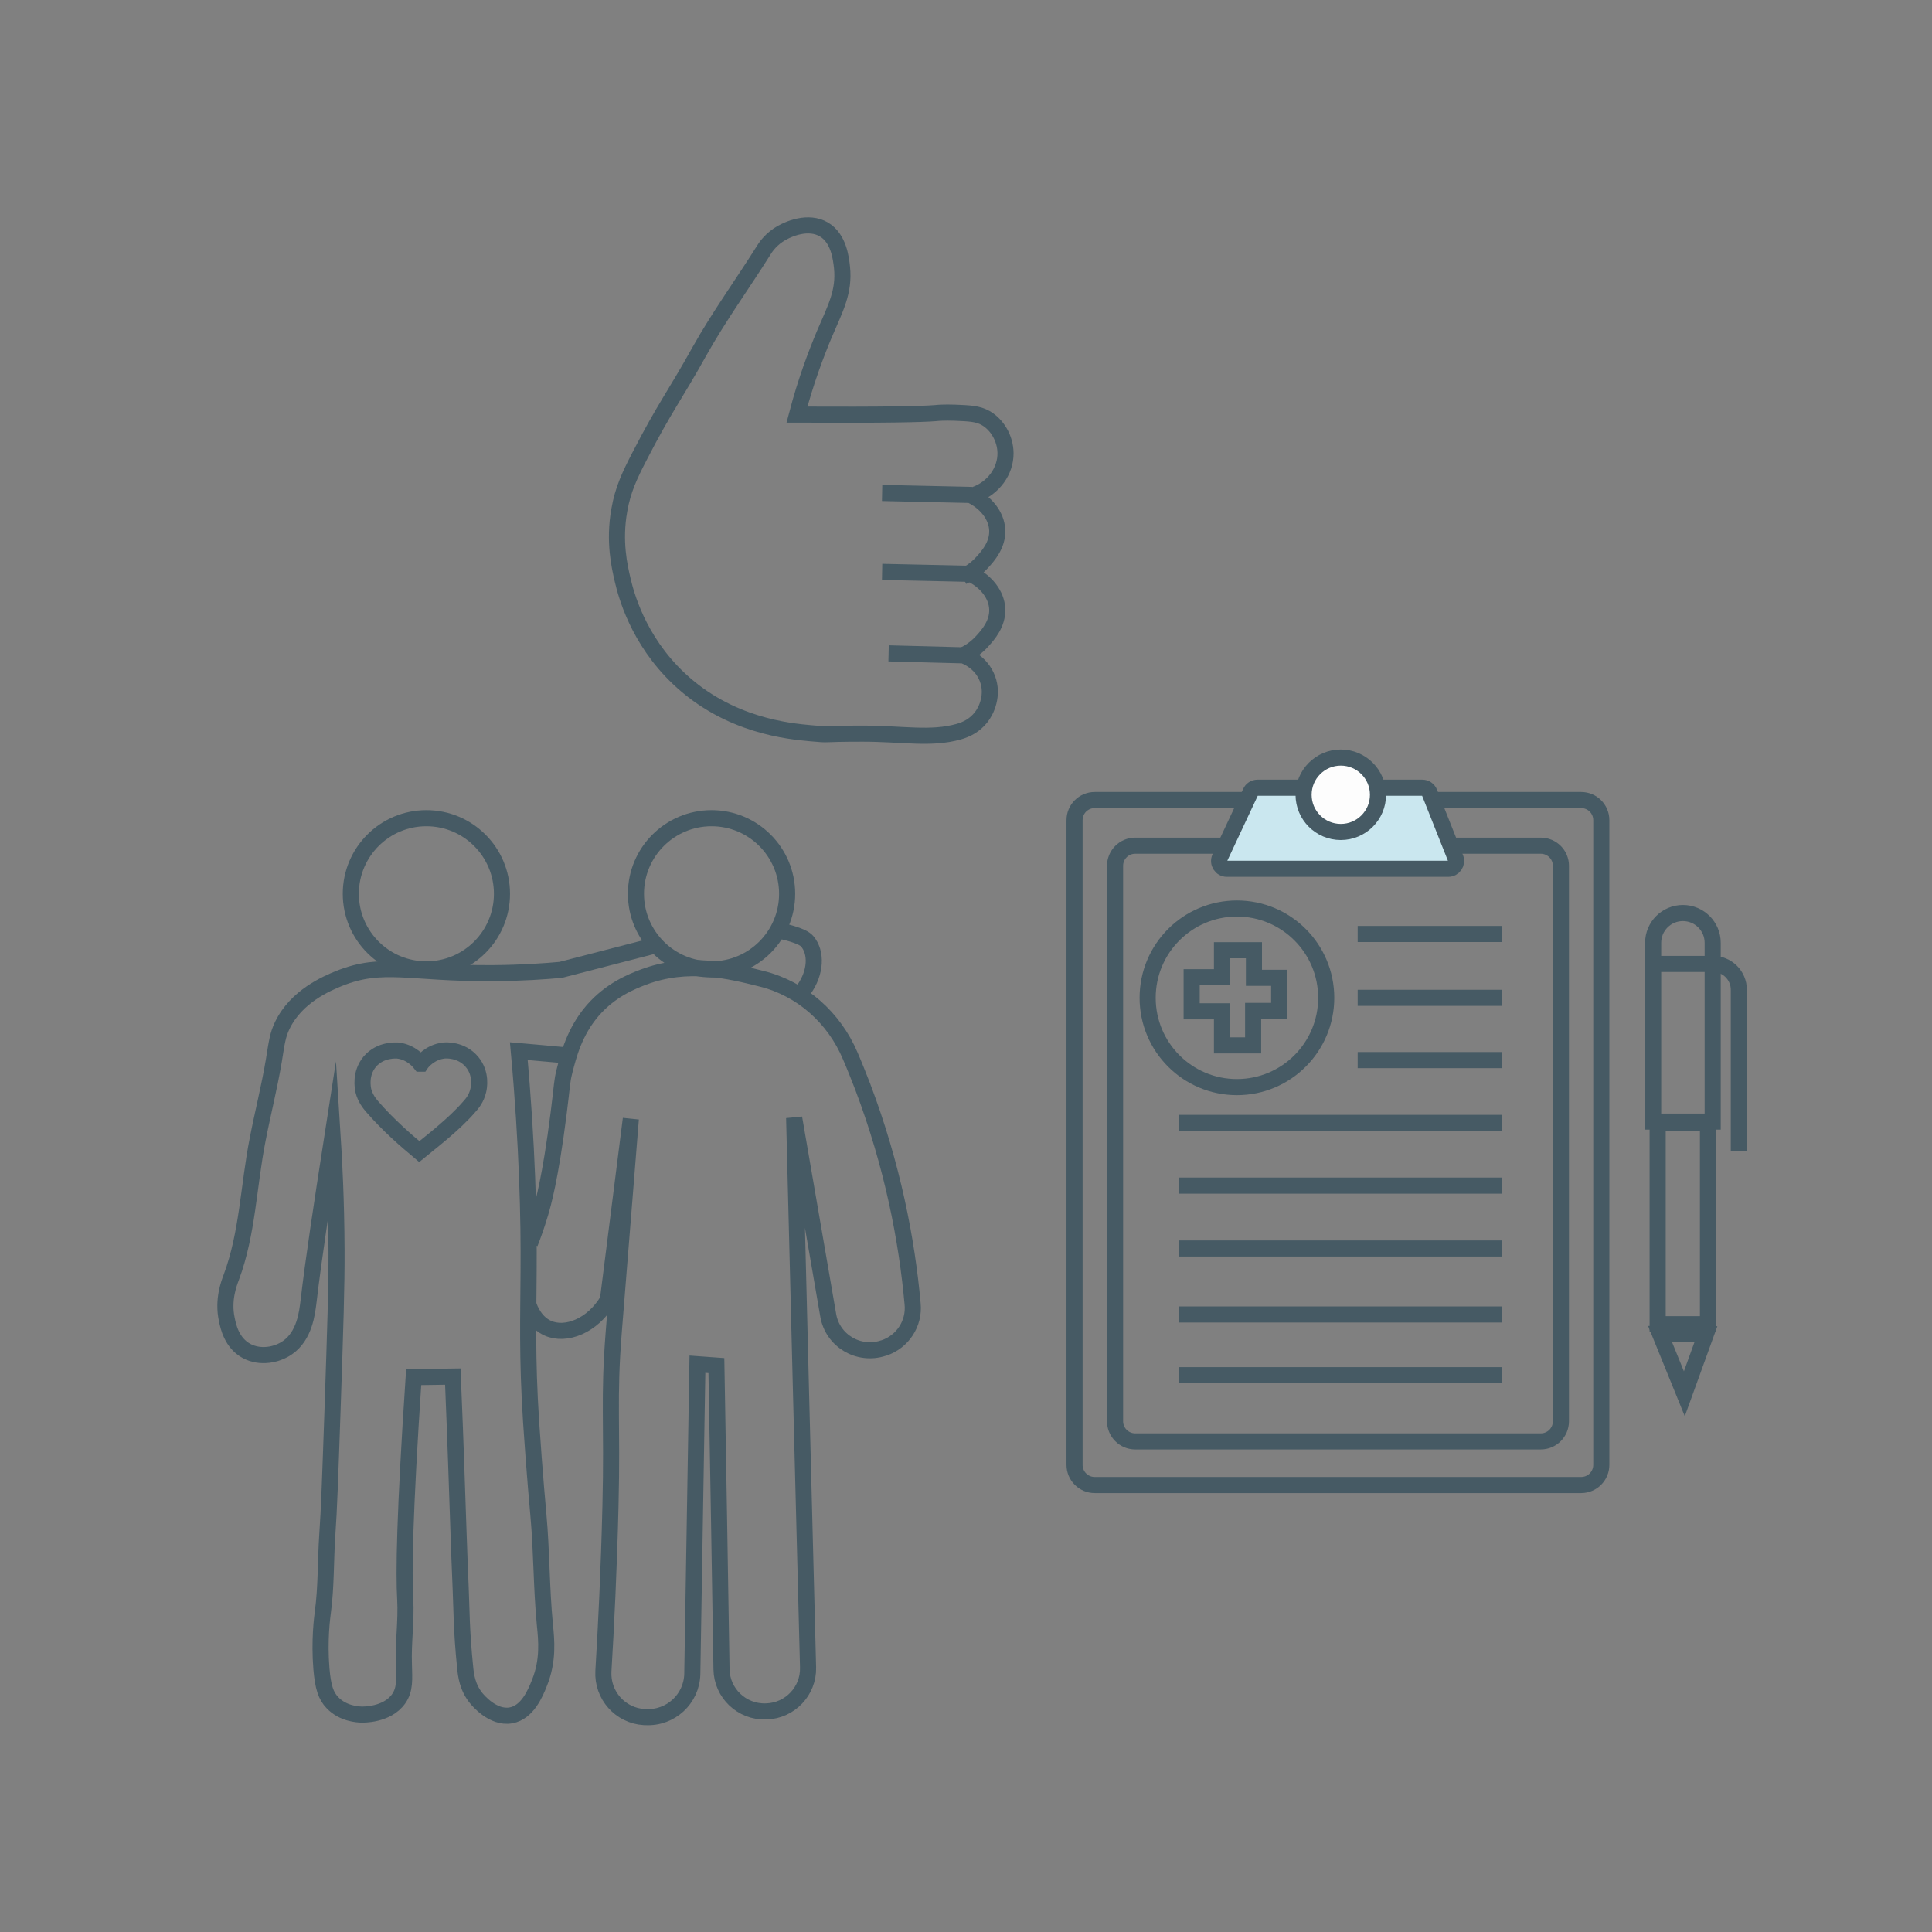 <svg width="60" height="60" viewBox="0 0 60 60" fill="none" xmlns="http://www.w3.org/2000/svg">
<rect x="0" y="0" width="60" height="60" fill="#808080" stroke="none"/>
<path d="M30.29 15.359C30.856 15.152 31.233 14.629 31.227 14.069C31.221 13.613 30.965 13.182 30.606 12.981C30.369 12.847 30.114 12.835 29.652 12.817C29.335 12.805 29.098 12.823 29.062 12.829C28.642 12.865 27.517 12.89 24.75 12.877C25.03 11.813 25.352 10.974 25.601 10.378C25.942 9.581 26.228 9.064 26.149 8.304C26.118 8.024 26.051 7.398 25.583 7.124C25.115 6.851 24.494 7.082 24.16 7.307C23.892 7.489 23.753 7.714 23.716 7.775C23.059 8.821 22.329 9.825 21.727 10.901C20.943 12.312 20.663 12.616 19.86 14.173C19.556 14.763 19.343 15.207 19.234 15.839C19.058 16.812 19.24 17.597 19.337 18.01C19.435 18.43 19.8 19.865 21.083 21.075C22.64 22.547 24.519 22.711 25.182 22.772C25.851 22.833 25.389 22.784 26.787 22.784C28.046 22.784 28.898 22.967 29.773 22.723C30.029 22.65 30.272 22.523 30.466 22.279C30.637 22.067 30.856 21.586 30.667 21.081C30.473 20.558 29.986 20.376 29.913 20.352C29.141 20.333 28.368 20.309 27.596 20.291" stroke="#465A64" stroke-width="0.5" stroke-miterlimit="10"/>
<path d="M29.9 20.357C30.058 20.284 30.302 20.144 30.526 19.888C30.678 19.718 30.989 19.371 30.97 18.915C30.952 18.465 30.618 18.046 30.137 17.821C29.225 17.802 28.313 17.778 27.395 17.76" stroke="#465A64" stroke-width="0.5" stroke-miterlimit="10"/>
<path d="M29.9 17.907C30.058 17.834 30.302 17.695 30.526 17.439C30.678 17.269 30.989 16.922 30.97 16.466C30.952 16.016 30.618 15.596 30.137 15.371C29.225 15.353 28.313 15.329 27.395 15.31" stroke="#465A64" stroke-width="0.5" stroke-miterlimit="10"/>
<path d="M20.375 29.354L17.414 30.12C16.958 30.162 16.21 30.217 15.279 30.223C12.731 30.235 11.892 29.84 10.53 30.387C10.159 30.539 9.204 30.935 8.766 31.847C8.62 32.151 8.596 32.376 8.504 32.942C8.365 33.769 8.158 34.578 8 35.398C7.72 36.816 7.69 38.306 7.185 39.662C7.112 39.856 6.911 40.373 7.045 40.981C7.087 41.194 7.197 41.705 7.653 41.954C8.079 42.185 8.602 42.082 8.93 41.851C9.459 41.486 9.538 40.775 9.581 40.428C9.733 39.127 9.994 37.411 10.329 35.259C10.378 36.031 10.444 37.272 10.451 38.81C10.457 39.953 10.414 41.218 10.329 43.742C10.256 45.846 10.22 46.899 10.165 47.659C10.11 48.468 10.134 49.282 10.025 50.079C10.007 50.225 9.909 50.931 9.982 51.825C10.031 52.39 10.116 52.664 10.329 52.883C10.657 53.223 11.107 53.242 11.223 53.248C11.259 53.248 12.014 53.272 12.378 52.761C12.585 52.469 12.555 52.159 12.543 51.685C12.518 51.016 12.622 50.341 12.585 49.672C12.537 48.869 12.561 47.057 12.847 42.769C13.254 42.763 13.662 42.757 14.063 42.751C14.112 43.888 14.142 44.813 14.166 45.433C14.233 47.337 14.252 48.054 14.306 49.313C14.337 50 14.325 50.596 14.446 51.788C14.47 52.025 14.513 52.402 14.793 52.743C14.829 52.785 15.304 53.375 15.869 53.272C16.38 53.181 16.629 52.579 16.751 52.269C17.037 51.563 16.97 50.937 16.921 50.45C16.812 49.325 16.824 48.188 16.721 47.057C16.721 47.057 16.599 45.743 16.495 44.174C16.362 42.143 16.41 40.841 16.416 39.485C16.429 37.892 16.38 35.581 16.112 32.644C16.569 32.686 17.019 32.723 17.475 32.765" stroke="#465A64" stroke-width="0.5" stroke-miterlimit="10"/>
<path d="M24.148 28.891C24.307 28.921 24.915 29.049 25.067 29.231C25.365 29.578 25.346 30.198 24.963 30.733" stroke="#465A64" stroke-width="0.5" stroke-miterlimit="10"/>
<path d="M16.41 40.518C16.465 40.682 16.629 41.078 17.012 41.248C17.566 41.498 18.399 41.187 18.879 40.372C19.116 38.499 19.354 36.62 19.591 34.747C19.414 36.949 19.238 39.144 19.062 41.345C18.891 43.498 19.025 44.137 18.958 46.788C18.91 48.753 18.825 50.48 18.739 51.897C18.697 52.645 19.262 53.283 20.01 53.326H20.047C20.831 53.368 21.482 52.76 21.5 51.988C21.555 48.783 21.604 45.572 21.659 42.367L22.248 42.41C22.303 45.554 22.358 48.698 22.407 51.842C22.419 52.584 23.039 53.174 23.781 53.15H23.805C24.535 53.125 25.113 52.517 25.095 51.787C24.949 46.095 24.803 40.409 24.663 34.717C25.015 36.76 25.368 38.803 25.721 40.847C25.855 41.637 26.663 42.118 27.43 41.868L27.454 41.862C28.032 41.668 28.403 41.102 28.342 40.494C28.166 38.536 27.728 36.219 26.791 33.744C26.663 33.415 26.536 33.093 26.402 32.783C25.903 31.609 24.9 30.709 23.665 30.399C23.659 30.399 23.647 30.393 23.641 30.393C22.662 30.149 21.36 29.821 19.968 30.35C19.621 30.484 18.964 30.739 18.405 31.384C17.839 32.041 17.657 32.77 17.529 33.269C17.444 33.616 17.468 33.64 17.347 34.589C17.091 36.608 16.86 37.405 16.781 37.672C16.66 38.08 16.538 38.408 16.459 38.609" stroke="#465A64" stroke-width="0.5" stroke-miterlimit="10"/>
<path d="M13.242 30.105C14.538 30.105 15.589 29.054 15.589 27.758C15.589 26.461 14.538 25.41 13.242 25.41C11.945 25.41 10.895 26.461 10.895 27.758C10.895 29.054 11.945 30.105 13.242 30.105Z" stroke="#465A64" stroke-width="0.5" stroke-miterlimit="10"/>
<path d="M22.098 30.105C23.394 30.105 24.445 29.054 24.445 27.758C24.445 26.461 23.394 25.41 22.098 25.41C20.801 25.41 19.75 26.461 19.75 27.758C19.75 29.054 20.801 30.105 22.098 30.105Z" stroke="#465A64" stroke-width="0.5" stroke-miterlimit="10"/>
<path d="M13.077 33.033C13.114 32.978 13.357 32.674 13.783 32.625C13.819 32.619 14.324 32.577 14.658 32.978C14.962 33.343 14.877 33.775 14.853 33.866C14.798 34.109 14.664 34.273 14.579 34.365C14.099 34.924 13.369 35.477 13.022 35.763L12.98 35.727C12.633 35.441 12.043 34.93 11.557 34.365C11.478 34.273 11.344 34.109 11.283 33.866C11.265 33.775 11.18 33.343 11.478 32.978C11.812 32.577 12.317 32.625 12.353 32.625C12.779 32.674 13.016 32.978 13.059 33.033H13.077Z" stroke="#465A64" stroke-width="0.5" stroke-miterlimit="10"/>
<path d="M38.65 24.846H33.998C33.651 24.846 33.371 25.125 33.371 25.472V45.492C33.371 45.839 33.651 46.119 33.998 46.119H49.104C49.45 46.119 49.73 45.839 49.73 45.492V25.472C49.73 25.125 49.45 24.846 49.104 24.846H44.597" stroke="#465A64" stroke-width="0.5" stroke-miterlimit="10"/>
<path d="M45.022 26.264H47.85C48.197 26.264 48.476 26.543 48.476 26.89V44.137C48.476 44.484 48.197 44.764 47.85 44.764H35.255C34.909 44.764 34.629 44.484 34.629 44.137V26.89C34.629 26.543 34.909 26.264 35.255 26.264H37.919" stroke="#465A64" stroke-width="0.5" stroke-miterlimit="10"/>
<path d="M38.836 24.603L37.882 26.64C37.809 26.798 37.924 26.981 38.1 26.981H44.979C45.149 26.981 45.264 26.81 45.204 26.652L44.395 24.615C44.358 24.524 44.273 24.463 44.17 24.463H39.055C38.958 24.463 38.873 24.518 38.836 24.603Z" fill="#CAE7EF" stroke="#465A64" stroke-width="0.5" stroke-miterlimit="10"/>
<path d="M41.64 25.838C42.278 25.838 42.795 25.321 42.795 24.683C42.795 24.045 42.278 23.527 41.64 23.527C41.002 23.527 40.484 24.045 40.484 24.683C40.484 25.321 41.002 25.838 41.64 25.838Z" fill="#FDFDFD" stroke="#465A64" stroke-width="0.5" stroke-miterlimit="10"/>
<path d="M38.414 33.761C39.945 33.761 41.187 32.52 41.187 30.988C41.187 29.456 39.945 28.215 38.414 28.215C36.882 28.215 35.641 29.456 35.641 30.988C35.641 32.52 36.882 33.761 38.414 33.761Z" stroke="#465A64" stroke-width="0.5" stroke-miterlimit="10"/>
<path d="M37.95 29.51V30.349H37.008V31.407H37.95V32.465H38.917V31.395H39.726V30.367H38.942V29.51H37.95Z" stroke="#465A64" stroke-width="0.5" stroke-miterlimit="10"/>
<path d="M42.164 29.006H46.646" stroke="#465A64" stroke-width="0.5" stroke-miterlimit="10"/>
<path d="M42.164 30.988H46.646" stroke="#465A64" stroke-width="0.5" stroke-miterlimit="10"/>
<path d="M42.164 32.922H46.646" stroke="#465A64" stroke-width="0.5" stroke-miterlimit="10"/>
<path d="M36.617 34.873C36.818 34.873 46.646 34.873 46.646 34.873" stroke="#465A64" stroke-width="0.5" stroke-miterlimit="10"/>
<path d="M36.617 36.82C36.818 36.82 46.646 36.82 46.646 36.82" stroke="#465A64" stroke-width="0.5" stroke-miterlimit="10"/>
<path d="M36.617 38.773C36.818 38.773 46.646 38.773 46.646 38.773" stroke="#465A64" stroke-width="0.5" stroke-miterlimit="10"/>
<path d="M36.617 40.822C36.818 40.822 46.646 40.822 46.646 40.822" stroke="#465A64" stroke-width="0.5" stroke-miterlimit="10"/>
<path d="M36.617 42.707C36.818 42.707 46.646 42.707 46.646 42.707" stroke="#465A64" stroke-width="0.5" stroke-miterlimit="10"/>
<path d="M51.34 34.832H53.189V29.28C53.189 28.769 52.775 28.355 52.264 28.355C51.753 28.355 51.34 28.769 51.34 29.28V34.832Z" stroke="#465A64" stroke-width="0.5" stroke-miterlimit="10"/>
<path d="M54.001 35.743V30.738C54.001 30.294 53.642 29.936 53.198 29.936H51.301" stroke="#465A64" stroke-width="0.5" stroke-miterlimit="10"/>
<path d="M53.043 34.873H51.48V41.125H53.043V34.873Z" stroke="#465A64" stroke-width="0.5" stroke-miterlimit="10"/>
<path d="M52.309 43.285L51.555 41.43L52.978 41.436L52.309 43.285Z" stroke="#465A64" stroke-width="0.5" stroke-miterlimit="10"/>
</svg>
